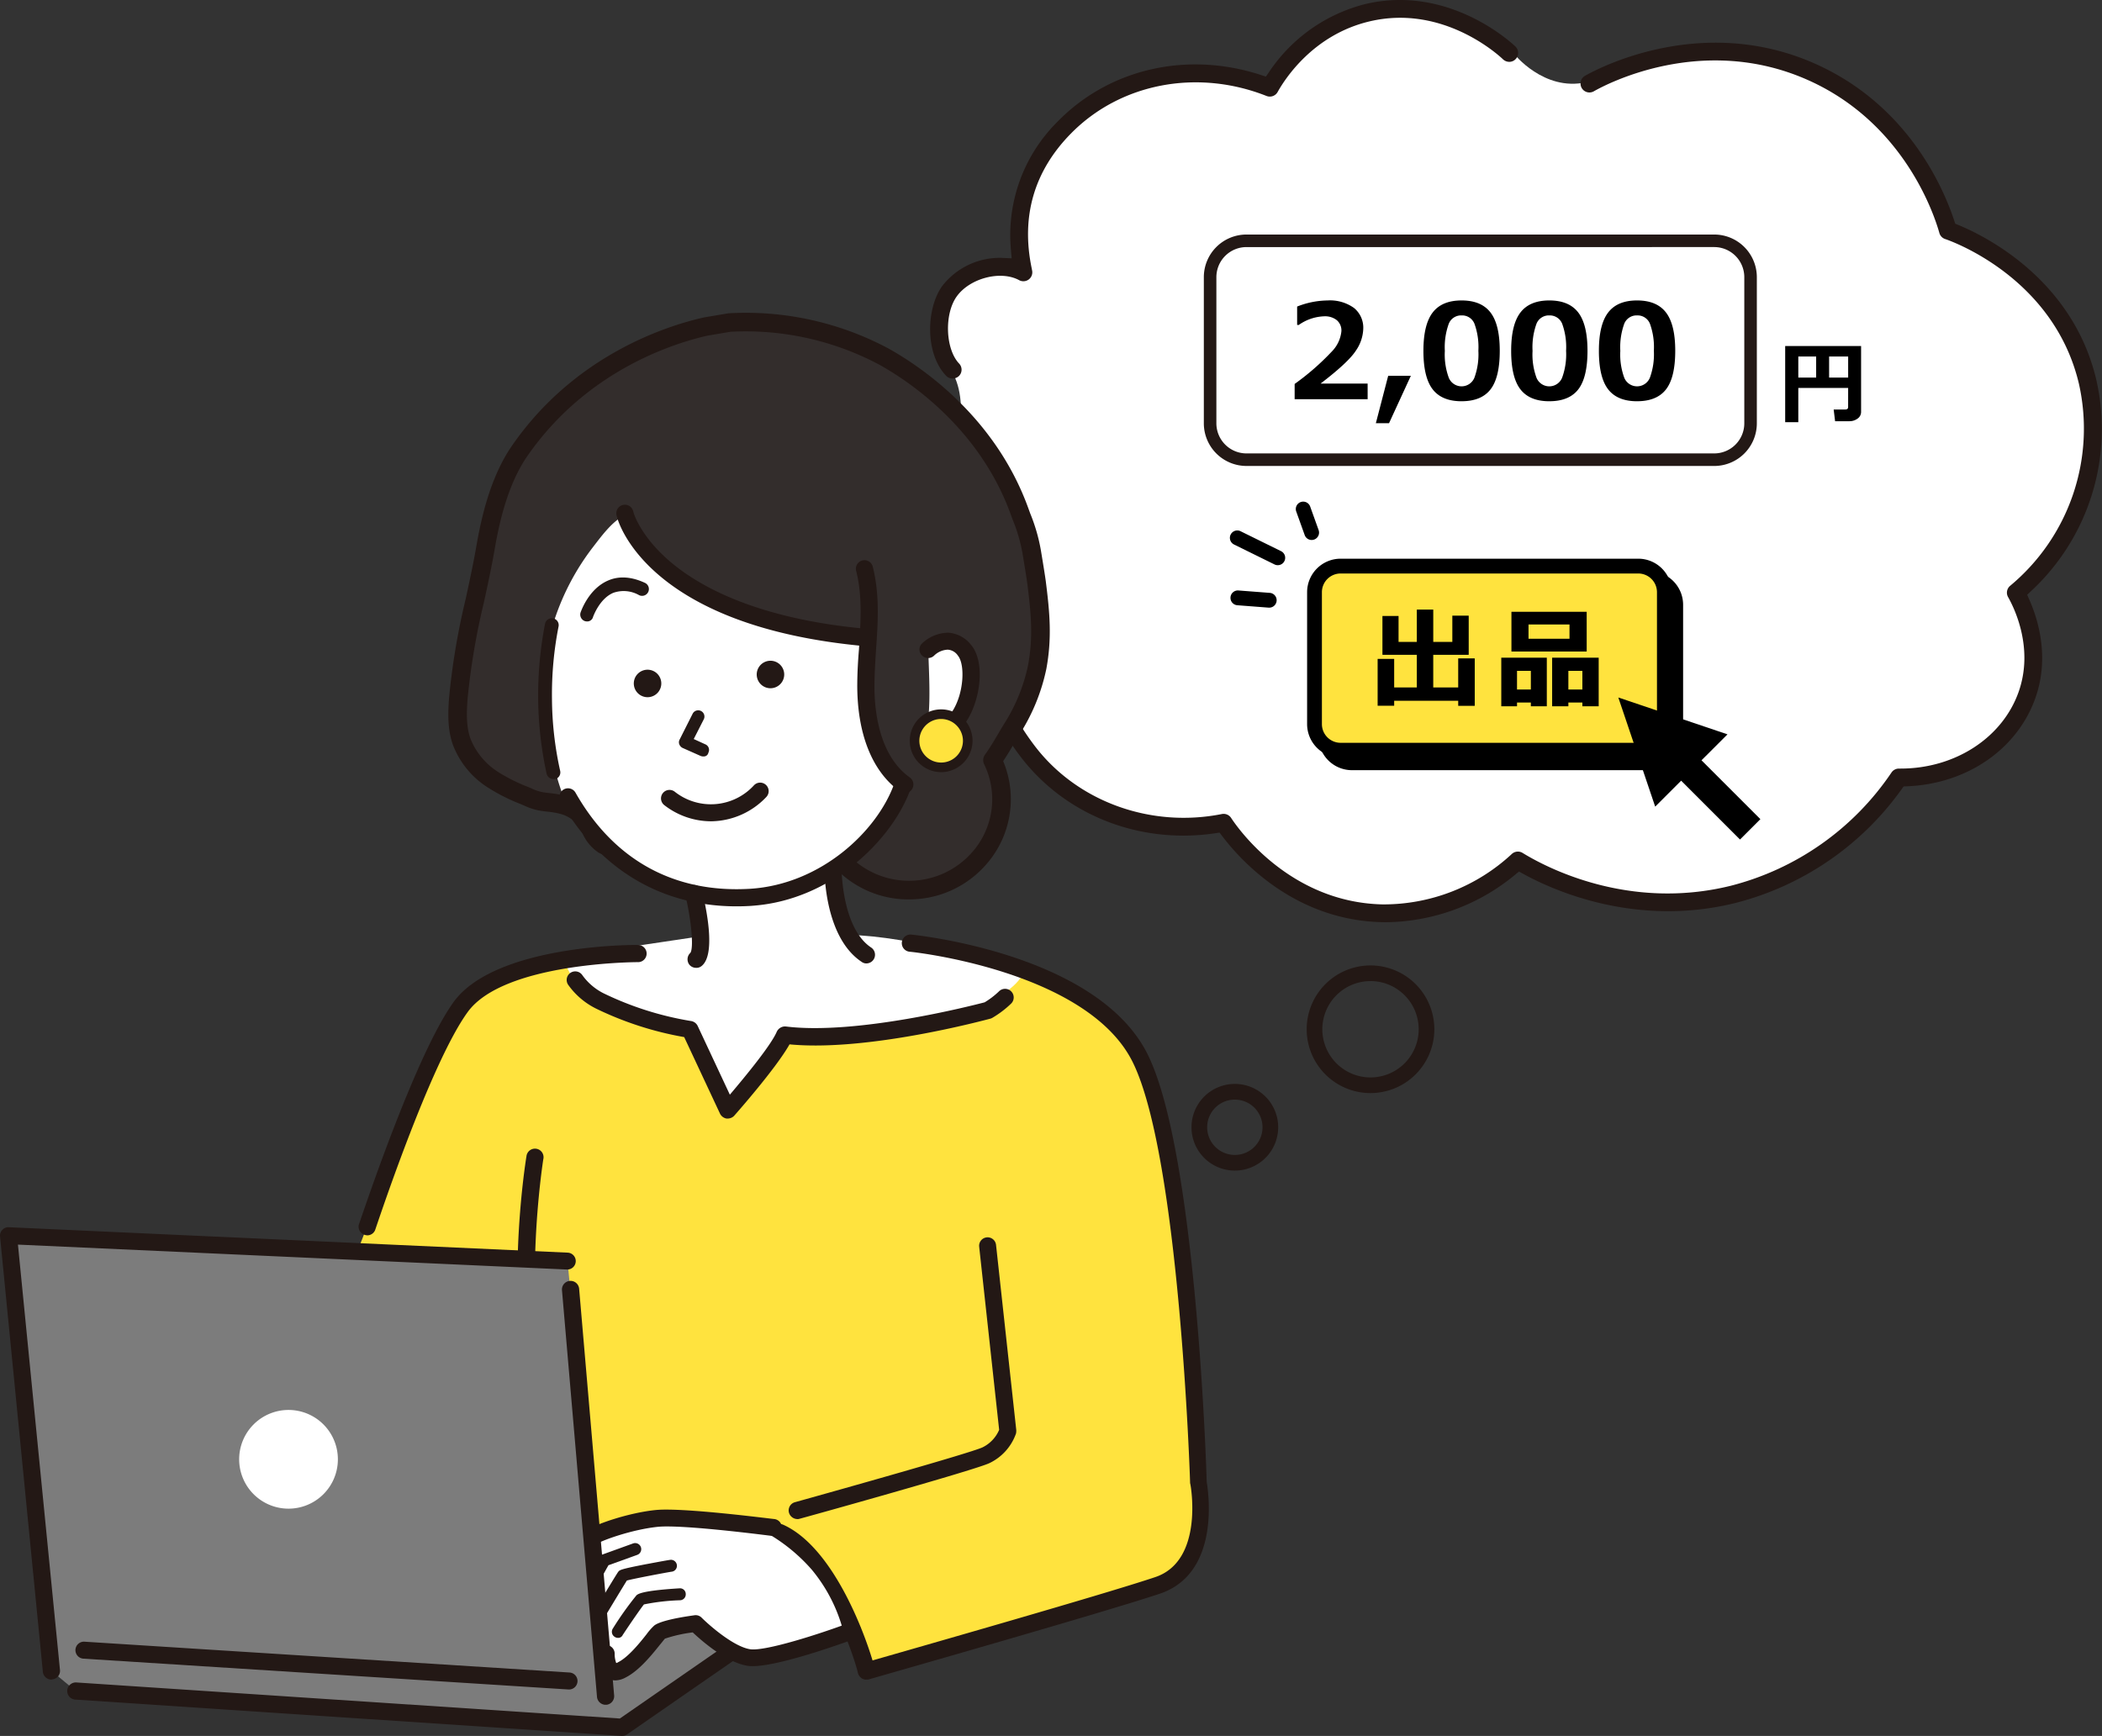 <svg id="グループ_1857" data-name="グループ 1857" xmlns="http://www.w3.org/2000/svg" xmlns:xlink="http://www.w3.org/1999/xlink" width="441.276" height="364.477" viewBox="0 0 441.276 364.477">
  <rect x="0" y="0" width="441.276" height="364.477" fill="#333333" stroke="none"/>
  <defs>
    <clipPath id="clip-path">
      <rect id="長方形_1263" data-name="長方形 1263" width="441.276" height="364.477" fill="none"/>
    </clipPath>
  </defs>
  <g id="グループ_1856" data-name="グループ 1856" clip-path="url(#clip-path)">
    <path id="パス_9206" data-name="パス 9206" d="M287.713,229.506a13.4,13.4,0,1,1,13.4-13.4,13.416,13.416,0,0,1-13.4,13.4m0-23.513A10.113,10.113,0,1,0,297.826,216.1a10.123,10.123,0,0,0-10.113-10.112" fill="#231815"/>
    <path id="パス_9207" data-name="パス 9207" d="M259.232,245.781a9.1,9.1,0,1,1,9.1-9.1,9.107,9.107,0,0,1-9.1,9.1m0-14.906a5.81,5.81,0,1,0,5.81,5.81,5.816,5.816,0,0,0-5.81-5.81" fill="#231815"/>
    <path id="パス_9208" data-name="パス 9208" d="M200.558,91.135c-7.365,4.32-11.335,14.415-9.952,21.791,1.03,5.49,8.279,17.934,17.534,14.854-.591,2.006-4.117,14.066,7.891,29.879,9.333,12.291,25.326,18.122,41.04,15,1.007,1.548,12.43,18.465,33.148,18.942,15.694.361,26.166-8.954,28.413-11.049,3.348,2.062,21.653,12.876,44.986,7.1a59.821,59.821,0,0,0,34.727-24.467c12.426.139,23.222-7.008,26.834-17.363,3.619-10.378-1.467-19.715-2.368-21.309a44.387,44.387,0,0,0,14.995-44.2c-5.526-23.241-27.858-31.122-29.2-31.57-.808-2.879-6.98-23.535-28.413-33.148-23.239-10.423-44.38,1.125-46.565,2.368" fill="#fff"/>
    <path id="パス_9209" data-name="パス 9209" d="M199.35,77.275l-2.576-8.348,4.174-9.391,7.3-2.739h5.218l1.695-16.174,4.174-8.087,8.87-10.565,16.043-5.609h13.7l8.087,1.826,8.739-8.609,11.739-6.391,10.3-1.174,9.26,1.826,7.957,5.609,3.783,1.826s6.26,7.957,15.13,6-15.913,26.609-15.913,26.609L199.9,97.232s4.5-12.914-.555-19.957" fill="#fff"/>
    <path id="パス_9210" data-name="パス 9210" d="M425.564,124.882l.852-.8a46.43,46.43,0,0,0,13.643-44.43c-5.01-21.074-23.381-30.123-28.892-32.394l-.7-.287-.237-.716c-2.314-6.988-9.774-24.175-29.042-32.814C357.2,2.68,335.206,14.516,332.775,15.9a1.872,1.872,0,1,0,1.854,3.252c2.255-1.29,22.7-12.315,45.03-2.293,20.122,9.022,26.417,28.287,27.475,32.056a1.873,1.873,0,0,0,1.207,1.271c.927.309,22.727,7.846,28.077,30.336A42.908,42.908,0,0,1,421.989,123a1.872,1.872,0,0,0-.429,2.362c1.33,2.346,5.421,10.713,2.237,19.841-3.372,9.671-13.337,16.169-24.8,16.169l-.175,0-.05,0-.135,0a1.878,1.878,0,0,0-1.56.836,58.018,58.018,0,0,1-33.733,23.769c-21.53,5.32-38.9-3.939-43.709-6.9a1.89,1.89,0,0,0-2.262.228,39.524,39.524,0,0,1-27.18,10.583c-19.676-.454-30.567-16.347-31.743-18.157a1.885,1.885,0,0,0-1.942-.814c-15,2.989-30.43-2.641-39.315-14.344-10.383-13.671-8.784-24.36-7.615-28.321a1.869,1.869,0,0,0-2.384-2.3,7.638,7.638,0,0,1-6.5-.843c-4.94-2.906-8.132-9.77-8.671-12.63-1.183-6.316,1.957-15.722,9.093-19.909a1.871,1.871,0,1,0-1.895-3.227c-7.623,4.471-12.5,15.158-10.875,23.825.765,4.086,4.614,11.733,10.449,15.169A12.272,12.272,0,0,0,203.669,130l1.608.18-.154,1.61c-.585,6.1.518,15.75,9.091,27.037,9.34,12.3,24.993,18.478,40.85,16.129l.962-.142.588.773c4.015,5.282,15.316,17.613,33.486,18.031.321.009.633.013.944.013a43.125,43.125,0,0,0,26.985-9.939l.859-.7.973.534c6.453,3.531,23.694,11.193,44.386,6.083a61.565,61.565,0,0,0,34.919-23.84l.467-.649.8-.034c12.577-.527,23.137-7.848,26.9-18.649,2.984-8.553.469-16.508-1.3-20.489Z" fill="#231815"/>
    <path id="パス_9211" data-name="パス 9211" d="M201.281,78.977a1.869,1.869,0,0,0,.068-2.646c-2.88-3.022-3.149-10.388-.514-14.073,2.737-3.844,9.231-5.548,13.107-3.436a1.872,1.872,0,0,0,2.748-1.935l-.139-.723c-2.2-10.79.558-20.232,8.188-28.042,10.37-10.623,26.523-13.751,41.151-7.97a1.877,1.877,0,0,0,2.324-.833c1.543-2.773,7.492-12.036,19.3-14.829,15.7-3.717,27.521,7.489,28.016,7.968a1.938,1.938,0,0,0,1.337.529,1.85,1.85,0,0,0,1.309-.572,1.874,1.874,0,0,0-.042-2.648c-.554-.534-13.807-13.087-31.485-8.922a34.453,34.453,0,0,0-20.2,14.227l-.694,1.013-1.169-.379c-15.444-5.005-31.743-1.252-42.534,9.8a33.525,33.525,0,0,0-9.835,26.864l.161,1.865-1.87-.082c-.206-.009-.413-.013-.619-.013a15.248,15.248,0,0,0-12.107,5.943c-3.316,4.646-3.676,14.079.848,18.83a1.916,1.916,0,0,0,2.646.066" fill="#231815"/>
    <path id="パス_9212" data-name="パス 9212" d="M217.637,122.447c-.272-2-.727-4.661-1.053-6.656a42.489,42.489,0,0,0-2.544-8.427C206.5,86.5,188.3,76.4,185.55,74.873a62.3,62.3,0,0,0-32.385-7.146l-5.013.845c-4.937,1.112-25.332,6.324-39.026,26.072-4.06,5.849-6.006,13.494-7.195,20.367-1.821,10.53-4.876,20.67-5.693,31.446-.236,3.134-.356,6.368.706,9.342a16.5,16.5,0,0,0,6.488,7.887,39.345,39.345,0,0,0,6.95,3.478,12.722,12.722,0,0,0,3.426,1.142,37.013,37.013,0,0,1,4.151.646,9.218,9.218,0,0,1,4.654,2.791c1.394,1.69,2,4.427,4,5.576a37.945,37.945,0,0,0,7.987,2.792,70.8,70.8,0,0,0,31.627,1.2,38.991,38.991,0,0,0,8.938-2.29,19.43,19.43,0,0,0,17.249,7.81A19.228,19.228,0,0,0,210.2,166.255a18.68,18.68,0,0,0-1.827-6.645c1.532-2.122,2.873-4.585,4.038-6.485a39.52,39.52,0,0,0,5.335-13c1.179-6.325.672-11.454-.107-17.675" fill="#332d2c"/>
    <path id="パス_9213" data-name="パス 9213" d="M190.783,188.847a21.221,21.221,0,0,1-16.241-7.477,46.921,46.921,0,0,1-7.641,1.8l-.326.058a73.019,73.019,0,0,1-32.509-1.241l-.823-.229a34.6,34.6,0,0,1-7.583-2.74,9.363,9.363,0,0,1-3.426-4.165,11.5,11.5,0,0,0-1.128-1.869,7.216,7.216,0,0,0-3.682-2.155,17.074,17.074,0,0,0-2.464-.406c-.483-.056-.966-.113-1.451-.189a12.766,12.766,0,0,1-3.481-1.1l-.731-.312a39.024,39.024,0,0,1-6.968-3.527,18.381,18.381,0,0,1-7.232-8.861c-1.2-3.354-1.055-6.844-.807-10.129a149.771,149.771,0,0,1,3.467-20.538c.789-3.626,1.6-7.375,2.248-11.094,1.021-5.9,2.912-14.514,7.516-21.148,13.207-19.047,32.514-25.132,40.2-26.863q.053-.012.1-.021l5.013-.845a1.921,1.921,0,0,1,.238-.025,63.547,63.547,0,0,1,33.4,7.376c6.515,3.617,22.37,14.1,29.4,33.548l.4,1.1a37.214,37.214,0,0,1,2.238,7.725l.206,1.245c.294,1.78.628,3.8.848,5.417l0,.021c.8,6.355,1.308,11.736.089,18.276a40.917,40.917,0,0,1-5.589,13.663c-.327.534-.667,1.11-1.021,1.711-.738,1.251-1.555,2.637-2.448,3.962a20.5,20.5,0,0,1,1.539,6.28,20.714,20.714,0,0,1-5.036,15.332,21.375,21.375,0,0,1-14.533,7.347q-.9.074-1.794.072m-15.614-11.783a1.953,1.953,0,0,1,1.574.795,17.615,17.615,0,0,0,27.41,1.014,16.785,16.785,0,0,0,2.459-18.413,1.952,1.952,0,0,1,.175-2c1.043-1.445,2.03-3.12,2.9-4.6.366-.621.717-1.217,1.054-1.766a37.131,37.131,0,0,0,5.082-12.349c1.115-5.986.652-10.845-.126-17.054-.212-1.563-.54-3.546-.83-5.3l-.214-1.3a34.266,34.266,0,0,0-2.039-6.952l-.412-1.12c-6.585-18.21-21.5-28.061-27.6-31.451a59.69,59.69,0,0,0-31.231-6.908l-4.841.816c-7.276,1.647-25.4,7.391-37.8,25.266-4.163,6-5.917,14.052-6.875,19.587-.658,3.8-1.483,7.593-2.281,11.259a146.847,146.847,0,0,0-3.389,20c-.217,2.866-.349,5.887.6,8.537a14.827,14.827,0,0,0,5.758,6.936,36.073,36.073,0,0,0,6.28,3.15l.752.321a9.394,9.394,0,0,0,2.493.822c.478.073.912.123,1.346.173a20.516,20.516,0,0,1,3.057.522,11.158,11.158,0,0,1,5.636,3.417,14.51,14.51,0,0,1,1.585,2.551,6.4,6.4,0,0,0,1.9,2.589,32.008,32.008,0,0,0,6.695,2.372l.847.235a69.128,69.128,0,0,0,30.764,1.153l.323-.057a35.853,35.853,0,0,0,8.165-2.1,1.963,1.963,0,0,1,.786-.165" fill="#231815"/>
    <path id="パス_9214" data-name="パス 9214" d="M251.691,311.32s-2.124-68.9-12.255-89.213-48.2-24.073-48.2-24.073l-58.222,1.525s-29.847-1.907-36.818,11.71c-6.972,13.67-34.115,85.01-34.115,85.01l15.107,46.2,86.489-20.7c11.492,5.229,18.191,28.431,18.191,29.084,0,0,49.182-14,61.164-17.973,12.037-4.03,8.66-21.568,8.66-21.568" fill="#ffe33e"/>
    <path id="パス_9215" data-name="パス 9215" d="M152.348,195.8l-33.986,5.065s.654,7.9,13.344,11.6c12.69,3.758,14.324,5.065,14.324,5.065l6.754,15.414L165.2,217.422s42.863-.49,49.671-13.071c-7.516-3.159-26.9-8.442-39.214-8.061s-23.311-.49-23.311-.49" fill="#fff"/>
    <path id="パス_9216" data-name="パス 9216" d="M181.867,352.658a1.683,1.683,0,0,1-1.035-.326,2.006,2.006,0,0,1-.762-1.2c-.49-2.4-7.135-23.147-17.156-27.722a1.8,1.8,0,1,1,1.525-3.268c10.348,4.684,16.884,22.276,18.735,28.485,8.878-2.56,48.8-13.943,59.312-17.483,10.349-3.431,7.462-19.389,7.408-19.5,0-.109-.055-.164-.055-.273,0-.708-2.233-68.734-12.091-88.45-9.586-19.172-46.4-23.093-46.785-23.093a1.8,1.8,0,0,1,.327-3.6c1.579.164,39.16,4.139,49.617,25.108,10.076,20.152,12.309,85.455,12.418,89.812.327,1.907,3,19.172-9.858,23.475-11.874,3.976-60.728,17.864-61.218,18.027h-.382m-1.8-1.688v0Z" fill="#231815"/>
    <path id="パス_9217" data-name="パス 9217" d="M201.194,135.513c-2.935-2.493-6.892-.751-9.514,1.266-.925.731-1.015.957-2.128.72a19.326,19.326,0,0,1-2.933-1.128c-1.907-.61-3.86-1.107-5.809-1.549-8-1.644-16.333-1.95-24.058-4.873a45.785,45.785,0,0,1-14.708-9.514,71.157,71.157,0,0,1-6.166-6.6c-.965-1.123-1.777-2.369-2.639-3.555a7.378,7.378,0,0,0-1.4-1.744c-.981-.631-.429-.567-1.416.06-2.292,1.389-4.355,4.234-5.938,6.276a51.263,51.263,0,0,0-8.1,15.3c-.964,2.92-1.54,5.918-2.224,8.924-.63,3-.274,6.034.027,9.069.8,7.858,2.321,15.768,5.691,22.925.721,1.471,2.137,2.643,3.067,3.988,3.644,5.168,9.2,8.4,14.938,10.448,8.1,2.839,16.221,3.926,24.638,1.93a42.588,42.588,0,0,0,22.116-12.947,24.157,24.157,0,0,0,4.827-7.824c.269-.733,3.516-9.849,3.127-9.927a7.826,7.826,0,0,0,6.612-2.013c3.312-2.947,4.086-7.546,3.09-11.727a5.934,5.934,0,0,0-1.1-7.506" fill="#fff"/>
    <path id="パス_9218" data-name="パス 9218" d="M194.939,128.481a13.243,13.243,0,0,0-.23-4.845,9.258,9.258,0,0,0-3.127-4.171,9.541,9.541,0,0,0-5.124-2.534c-1.709-.189-4.42.742-4.863,2.69-.192,1,.421,2.48.505,3.511a33.363,33.363,0,0,1,.272,4.022c.166,5.4-.6,10.813-.647,16.227-.119,7.933,1.695,16.8,8.191,21.41l.289.195c3.628-5.1,4.744-11.533,4.892-17.775s-.577-12.466-.158-18.73" fill="#332d2c"/>
    <path id="パス_9219" data-name="パス 9219" d="M147.736,158.824a1.447,1.447,0,0,1-.665-.11l-3.742-1.663a1.391,1.391,0,0,1-.717-.761,1.19,1.19,0,0,1,.079-1.044l2.729-5.414a1.308,1.308,0,0,1,2.336,1.176l-2.121,4.162,2.441,1.113a1.269,1.269,0,0,1,.634,1.751.961.961,0,0,1-.974.79" fill="#231815"/>
    <rect id="長方形_1260" data-name="長方形 1260" width="30.062" height="26.468" transform="translate(145.128 183.704) rotate(-10.085)" fill="#fff"/>
    <path id="パス_9220" data-name="パス 9220" d="M135.708,140.623a2.886,2.886,0,1,1-2.643,3.111,2.886,2.886,0,0,1,2.643-3.111" fill="#231815"/>
    <path id="パス_9221" data-name="パス 9221" d="M161.512,138.742a2.886,2.886,0,1,1-2.643,3.111,2.886,2.886,0,0,1,2.643-3.111" fill="#231815"/>
    <path id="パス_9222" data-name="パス 9222" d="M158.372,190.144l-.706.057c-17.126,1.066-31.372-6.791-39.986-21.992a1.8,1.8,0,0,1,3.134-1.785c8.037,14.155,20.737,21.154,36.669,20.186,14.788-.93,26.619-12,30.23-22.023a1.8,1.8,0,1,1,3.381,1.255c-4.033,10.875-16.762,23-32.722,24.3" fill="#231815"/>
    <path id="パス_9223" data-name="パス 9223" d="M123.353,130.481a1.95,1.95,0,0,1-.552-.064,1.463,1.463,0,0,1-.914-1.839c.091-.226,1.674-4.944,5.793-6.7,2.323-1.009,4.964-.787,7.747.517a1.429,1.429,0,1,1-1.267,2.562,6.546,6.546,0,0,0-5.4-.49c-2.906,1.22-4.189,4.931-4.239,4.99a1.273,1.273,0,0,1-1.173,1.024" fill="#231815"/>
    <path id="パス_9224" data-name="パス 9224" d="M116.264,163.571a1.459,1.459,0,0,1-1.513-1.134,77.01,77.01,0,0,1-1.774-15.757,79.06,79.06,0,0,1,1.451-15.746,1.448,1.448,0,0,1,2.835.589,73.625,73.625,0,0,0-1.387,15.194,71.376,71.376,0,0,0,1.726,15.16,1.461,1.461,0,0,1-1.116,1.731c-.118-.1-.168-.041-.222-.037" fill="#231815"/>
    <path id="パス_9225" data-name="パス 9225" d="M167.38,318.945a1.866,1.866,0,0,1-1.743-1.307,1.788,1.788,0,0,1,1.253-2.233c9.967-2.778,36.491-10.24,39.323-11.492a7.237,7.237,0,0,0,3.54-3.7l-4.193-38.452a1.78,1.78,0,0,1,3.54-.381l4.248,38.888a3.131,3.131,0,0,1-.054.708,10.858,10.858,0,0,1-5.665,6.263c-3.7,1.634-38.343,11.274-39.813,11.656a1.072,1.072,0,0,1-.436.054" fill="#231815"/>
    <path id="パス_9226" data-name="パス 9226" d="M116.51,322.7a1.824,1.824,0,0,1-1.8-1.634l-2.506-24.346c-6.753-22.112-1.906-52.612-1.688-53.92a1.8,1.8,0,1,1,3.54.6c-.054.326-4.9,31.153,1.634,52.449a.7.7,0,0,1,.054.327l2.56,24.509a1.775,1.775,0,0,1-1.579,1.96.41.41,0,0,1-.218.055" fill="#231815"/>
    <path id="パス_9227" data-name="パス 9227" d="M125.878,337.027l1.253,19.117-7.407-85.4-.6-5.937L1.808,259.469l8.986,91.338,5.12,4.248,114.7,7.625,33.66-23.311Z" fill="#7c7c7c"/>
    <path id="パス_9228" data-name="パス 9228" d="M10.794,352.658A1.824,1.824,0,0,1,9,351.024L.01,259.633a1.7,1.7,0,0,1,.49-1.417,1.692,1.692,0,0,1,1.362-.544l117.316,5.337a1.772,1.772,0,1,1-.163,3.541L3.768,261.321l8.823,89.322a1.781,1.781,0,0,1-1.634,1.961c-.054,0-.109.054-.163.054" fill="#231815"/>
    <path id="パス_9229" data-name="パス 9229" d="M130.616,364.477h-.109l-114.7-7.625a1.8,1.8,0,1,1,.218-3.6l114.1,7.571,28.866-19.989-33.223-2.069a1.8,1.8,0,1,1,.218-3.6l38.4,2.4a1.874,1.874,0,0,1,1.634,1.307,1.731,1.731,0,0,1-.708,1.96L131.651,364.15a1.794,1.794,0,0,1-1.035.327" fill="#231815"/>
    <path id="パス_9230" data-name="パス 9230" d="M160.473,321.572s-16.949-3.281-22.613-2.737c-5.61.545-12.636,3-14.27,4.249s-12.091,16.448-10.457,20.042,6.318.981,6.318.981,1.525,3.594,3.867,1.634c.98,1.252,3,2.069,3.867,1.525,0,0-.163,5.065,3.268,3.431s7.026-7.135,7.952-7.952c.98-.817,7.57-1.8,7.57-1.8s6.427,6.427,11.274,7.135c4.793.708,19.885-5.2,19.885-5.2a33.291,33.291,0,0,0-6.744-13.341,36.708,36.708,0,0,0-9.917-7.967" fill="#fff"/>
    <path id="パス_9231" data-name="パス 9231" d="M129.2,352.821a3.348,3.348,0,0,1-1.8-.544,4.812,4.812,0,0,1-1.852-3.159,6.516,6.516,0,0,1-2.505-1.144,3.284,3.284,0,0,1-1.907.055,4.847,4.847,0,0,1-2.4-1.634,7.1,7.1,0,0,1-4.3.217,4.8,4.8,0,0,1-2.886-2.668c-.382-.872-1.471-3.214,4.084-12.582,2.288-3.867,5.61-8.714,6.917-9.694,2.179-1.634,9.586-4.085,15.2-4.63,5.773-.544,24.073,1.852,24.836,1.906a1.787,1.787,0,0,1-.49,3.541c-.164,0-18.682-2.451-24.019-1.907s-12.037,2.887-13.4,3.922a56.108,56.108,0,0,0-5.936,8.551c-4.412,7.461-3.922,9.313-3.922,9.313a1.144,1.144,0,0,0,.763.708,4.622,4.622,0,0,0,3.05-.6,1.736,1.736,0,0,1,1.47-.109,1.935,1.935,0,0,1,1.09.981,3.131,3.131,0,0,0,.817,1.089c.054,0,.109-.055.218-.164a1.758,1.758,0,0,1,1.361-.381,1.722,1.722,0,0,1,1.2.708,3.246,3.246,0,0,0,1.689.981,1.911,1.911,0,0,1,1.634.054,1.791,1.791,0,0,1,.926,1.634,5.484,5.484,0,0,0,.326,1.906.946.946,0,0,0,.382-.163c2.124-1.035,4.575-4.085,5.991-5.882a12.456,12.456,0,0,1,1.579-1.8c.926-.762,3.758-1.525,8.442-2.178a1.752,1.752,0,0,1,1.525.49c1.689,1.688,6.808,6.154,10.24,6.645,3.159.435,14.433-3.159,20.8-5.556a1.776,1.776,0,1,1,1.253,3.323c-1.8.653-17.483,6.426-22.549,5.718-4.466-.653-9.694-5.228-11.6-7.026a29.814,29.814,0,0,0-5.828,1.308c-.218.218-.654.817-1.035,1.252-1.743,2.179-4.412,5.5-7.244,6.917a4.683,4.683,0,0,1-2.124.6" fill="#231815"/>
    <path id="パス_9232" data-name="パス 9232" d="M129.745,343.889a1.2,1.2,0,0,1-.708-.217,1.245,1.245,0,0,1-.382-1.743,68.586,68.586,0,0,1,4.957-6.972c.326-.272,1.089-.98,9.041-1.47a1.2,1.2,0,0,1,1.307,1.2,1.235,1.235,0,0,1-1.2,1.307,44.949,44.949,0,0,0-7.571.872c-.545.653-2.669,3.7-4.466,6.426a1.028,1.028,0,0,1-.98.6" fill="#231815"/>
    <path id="パス_9233" data-name="パス 9233" d="M124.571,342.255a1.451,1.451,0,0,1-.654-.163,1.259,1.259,0,0,1-.435-1.743c3.976-6.59,6.1-10.076,6.318-10.349.326-.381.49-.544,5.827-1.579.055,0,4.848-.926,5.229-.926a1.267,1.267,0,0,1,1.253,1.253A1.248,1.248,0,0,1,140.965,330c-.763.109-7.789,1.416-9.368,1.852-.817,1.307-3.976,6.536-5.937,9.8a1.324,1.324,0,0,1-1.089.6" fill="#231815"/>
    <path id="パス_9234" data-name="パス 9234" d="M119.832,341.33a1.1,1.1,0,0,1-.6-.163,1.249,1.249,0,0,1-.49-1.689l7.026-12.527a1.057,1.057,0,0,1,.653-.544l6.481-2.342a1.275,1.275,0,1,1,.872,2.4l-6.046,2.179-6.753,12.091a1.422,1.422,0,0,1-1.144.6" fill="#231815"/>
    <path id="パス_9235" data-name="パス 9235" d="M109.974,310.121l13.943,10.893,2.887,30.718-11.765.708-9.586-19.989Z" fill="#7c7c7c"/>
    <path id="パス_9236" data-name="パス 9236" d="M127.131,357.941a1.824,1.824,0,0,1-1.8-1.634l-7.353-85.4a1.805,1.805,0,0,1,3.6-.327l7.351,85.4a1.818,1.818,0,0,1-1.634,1.961c-.054-.054-.109,0-.162,0" fill="#231815"/>
    <path id="パス_9237" data-name="パス 9237" d="M182.025,135.652l-.326.027c-46.077-4.175-52.036-26.367-52.224-27.336a1.8,1.8,0,1,1,3.48-.884c.009.109,1.406,5.186,8.03,10.713,6.214,5.177,18.341,11.841,41.074,13.871a1.792,1.792,0,0,1,1.634,1.943,1.957,1.957,0,0,1-1.668,1.666" fill="#231815"/>
    <path id="パス_9238" data-name="パス 9238" d="M152.783,234.851h-.272a1.892,1.892,0,0,1-1.362-1.035l-7.516-16.067a69.741,69.741,0,0,1-18.518-5.991,15.709,15.709,0,0,1-5.773-4.9,1.8,1.8,0,1,1,2.941-2.069,12.262,12.262,0,0,0,4.411,3.758,66.661,66.661,0,0,0,18.355,5.827,1.855,1.855,0,0,1,1.416,1.035l6.754,14.433c3.322-3.921,8.66-10.4,9.858-13.235a1.917,1.917,0,0,1,1.852-1.089c14.814,1.852,39.051-4.357,41.774-5.065a16.947,16.947,0,0,0,2.995-2.288,1.811,1.811,0,0,1,2.615,2.506,20.932,20.932,0,0,1-3.922,2.995,1.9,1.9,0,0,1-.49.218c-1.089.273-25.762,6.972-42.155,5.392-2.887,5.12-11.275,14.6-11.656,15.032a1.9,1.9,0,0,1-1.307.545" fill="#231815"/>
    <path id="パス_9239" data-name="パス 9239" d="M190.111,166.524a1.871,1.871,0,0,1-1.175-.342c-5.917-4.217-9.09-12.32-8.966-22.876.028-2.352.163-4.713.358-7.024.355-5.712.736-11.1-.561-16.293a1.8,1.8,0,1,1,3.48-.884c1.454,5.783,1.058,11.662.654,17.433-.145,2.252-.285,4.558-.321,6.8-.106,5.418.8,15.181,7.41,19.888a1.815,1.815,0,0,1,.425,2.534,1.725,1.725,0,0,1-1.3.762" fill="#231815"/>
    <path id="パス_9240" data-name="パス 9240" d="M197.175,155.293a6.788,6.788,0,0,1-2.035-.162,1.809,1.809,0,1,1,.862-3.513c1.451.374,2.805-.447,4.012-2.4,2.368-3.8,2.6-9.719,1.081-11.563a2.769,2.769,0,0,0-2.124-1.248,4.348,4.348,0,0,0-2.9,1.274,1.8,1.8,0,0,1-2.52-.068,1.747,1.747,0,0,1,.014-2.515,8.154,8.154,0,0,1,5.554-2.255,6.681,6.681,0,0,1,4.745,2.565c2.964,3.529,2.009,11.257-.8,15.747-1.543,2.53-3.613,3.955-5.893,4.141" fill="#231815"/>
    <path id="パス_9241" data-name="パス 9241" d="M197.127,150a5.555,5.555,0,1,1-5.087,5.988A5.555,5.555,0,0,1,197.127,150" fill="#ffe33e"/>
    <path id="パス_9242" data-name="パス 9242" d="M198.112,162.1a6.59,6.59,0,1,1,6.034-7.1,6.611,6.611,0,0,1-6.034,7.1m-.906-11.128a4.575,4.575,0,1,0,4.931,4.189,4.6,4.6,0,0,0-4.931-4.189" fill="#231815"/>
    <path id="パス_9243" data-name="パス 9243" d="M77.105,259.373a1.875,1.875,0,0,1-.708-.163,1.782,1.782,0,0,1-.98-2.342c.381-.926,11.573-35.034,19.8-46.471,8.714-12.037,37.584-12.039,38.837-11.984a1.8,1.8,0,0,1-.218,3.6c-.272,0-28.162.056-35.678,10.513-8.007,11.056-19.308,45.545-19.417,45.763a1.784,1.784,0,0,1-1.634,1.089" fill="#231815"/>
    <path id="パス_9244" data-name="パス 9244" d="M181.867,202.282a1.629,1.629,0,0,1-.98-.327c-7.734-5.12-7.789-18.681-7.789-19.226a1.8,1.8,0,0,1,3.595,0c0,.109.109,12.2,6.209,16.23a1.821,1.821,0,0,1-1.035,3.323" fill="#231815"/>
    <path id="パス_9245" data-name="パス 9245" d="M146.138,203.208a1.831,1.831,0,0,1-1.416-.655,1.853,1.853,0,0,1,.218-2.5c.708-1.088.218-6.644-1.035-11.982a1.817,1.817,0,1,1,3.54-.817c1.144,4.847,2.669,13.345-.163,15.578a1.717,1.717,0,0,1-1.144.381" fill="#231815"/>
    <path id="パス_9246" data-name="パス 9246" d="M50.208,306.4a10.362,10.362,0,1,0,10.363-10.363A10.363,10.363,0,0,0,50.208,306.4" fill="#fff"/>
    <path id="パス_9247" data-name="パス 9247" d="M119.46,354.727c-.038,0-.077,0-.115,0l-101.8-6.469a1.785,1.785,0,1,1,.227-3.562l101.8,6.469a1.785,1.785,0,0,1-.111,3.566" fill="#231815"/>
    <path id="パス_9248" data-name="パス 9248" d="M149.235,172.438a16.038,16.038,0,0,1-9.757-3.376,1.785,1.785,0,1,1,2.191-2.818,12.24,12.24,0,0,0,16.608-1.356,1.785,1.785,0,1,1,2.608,2.438,16.177,16.177,0,0,1-11.342,5.109l-.308,0" fill="#231815"/>
    <rect id="長方形_1261" data-name="長方形 1261" width="73.448" height="38.657" rx="5.479" transform="translate(278.337 121.5)"/>
    <path id="パス_9249" data-name="パス 9249" d="M346.307,161.709H283.816a7.04,7.04,0,0,1-7.032-7.031v-27.7a7.04,7.04,0,0,1,7.032-7.032h62.491a7.039,7.039,0,0,1,7.031,7.032v27.7a7.039,7.039,0,0,1-7.031,7.031m-62.491-38.657a3.931,3.931,0,0,0-3.926,3.927v27.7a3.931,3.931,0,0,0,3.926,3.926h62.491a3.931,3.931,0,0,0,3.925-3.926v-27.7a3.931,3.931,0,0,0-3.925-3.927Z"/>
    <rect id="長方形_1262" data-name="長方形 1262" width="73.448" height="38.657" rx="5.479" transform="translate(275.957 118.858)" fill="#ffe33e"/>
    <path id="パス_9250" data-name="パス 9250" d="M343.926,159.067H281.435a7.04,7.04,0,0,1-7.032-7.031v-27.7a7.04,7.04,0,0,1,7.032-7.031h62.491a7.039,7.039,0,0,1,7.031,7.031v27.7a7.039,7.039,0,0,1-7.031,7.031m-62.491-38.656a3.931,3.931,0,0,0-3.926,3.926v27.7a3.931,3.931,0,0,0,3.926,3.926h62.491a3.931,3.931,0,0,0,3.925-3.926v-27.7a3.931,3.931,0,0,0-3.925-3.926Z"/>
    <path id="パス_9251" data-name="パス 9251" d="M292.556,148.054h-3.222v-9.587h3.222v5.995h5.006v-7.106h-7.217v-7.9h3.131V134.9h4.086v-6.781h3.2V134.9h4.254v-5.512H308.2v7.97h-7.442v7.106h5.489v-6.1h3.222v9.71H306.25V147.01H292.556Z"/>
    <path id="パス_9252" data-name="パス 9252" d="M292.556,148.054h-3.222v-9.587h3.222v5.995h5.006v-7.106h-7.217v-7.9h3.131V134.9h4.086v-6.781h3.2V134.9h4.254v-5.512H308.2v7.97h-7.442v7.106h5.489v-6.1h3.222v9.71H306.25V147.01H292.556Z" fill="none" stroke="#000" stroke-miterlimit="10" stroke-width="0.25"/>
    <path id="パス_9253" data-name="パス 9253" d="M321.5,147.38h-3.154v.786H315.29v-9.957H324.6v9.957h-3.1Zm11.473-10.709H317.423v-8.094H332.97ZM318.343,144.9H321.5v-4.165h-3.154Zm11.271-13.908h-8.857v3.244h8.857Zm2.7,16.389h-3.188v.786h-3.155v-9.957h9.519v9.957h-3.176Zm-3.188-2.481h3.188v-4.165h-3.188Z"/>
    <path id="パス_9254" data-name="パス 9254" d="M321.5,147.38h-3.154v.786H315.29v-9.957H324.6v9.957h-3.1Zm11.473-10.709H317.423v-8.094H332.97ZM318.343,144.9H321.5v-4.165h-3.154Zm11.271-13.908h-8.857v3.244h8.857Zm2.7,16.389h-3.188v.786h-3.155v-9.957h9.519v9.957h-3.176Zm-3.188-2.481h3.188v-4.165h-3.188Z" fill="none" stroke="#000" stroke-miterlimit="10" stroke-width="0.25"/>
    <path id="パス_9255" data-name="パス 9255" d="M362.654,154.185l-22.918-7.74,7.741,22.917,5.449-5.449,12.355,12.355,4.279-4.278L357.2,159.634Z"/>
    <path id="パス_9256" data-name="パス 9256" d="M266.472,127.583c-.04,0-.08,0-.121,0l-6.6-.507a1.553,1.553,0,0,1,.238-3.1l6.6.506a1.553,1.553,0,0,1-.118,3.1"/>
    <path id="パス_9257" data-name="パス 9257" d="M268.245,118.669a1.558,1.558,0,0,1-.685-.16l-8.5-4.186a1.553,1.553,0,0,1,1.372-2.787l8.5,4.186a1.553,1.553,0,0,1-.687,2.947"/>
    <path id="パス_9258" data-name="パス 9258" d="M275.359,113.377a1.556,1.556,0,0,1-1.462-1.029l-1.775-4.947a1.553,1.553,0,1,1,2.924-1.048l1.775,4.946a1.555,1.555,0,0,1-1.462,2.078"/>
    <path id="パス_9259" data-name="パス 9259" d="M359.869,96.518h-98.2a7.63,7.63,0,0,1-7.63-7.63V58.19a7.63,7.63,0,0,1,7.63-7.63h98.2a7.63,7.63,0,0,1,7.63,7.63v30.7a7.63,7.63,0,0,1-7.63,7.63" fill="#fff"/>
    <path id="パス_9260" data-name="パス 9260" d="M359.869,97.835h-98.2a8.957,8.957,0,0,1-8.947-8.947V58.19a8.957,8.957,0,0,1,8.947-8.947h98.2a8.958,8.958,0,0,1,8.947,8.947v30.7a8.958,8.958,0,0,1-8.947,8.947m-98.2-45.959a6.321,6.321,0,0,0-6.313,6.314v30.7A6.321,6.321,0,0,0,261.67,95.2h98.2a6.321,6.321,0,0,0,6.313-6.314V58.19a6.321,6.321,0,0,0-6.313-6.314Z" fill="#231815"/>
    <path id="パス_9261" data-name="パス 9261" d="M287.111,83.815H271.787v-3.2a52.687,52.687,0,0,0,7.817-6.825,7.069,7.069,0,0,0,2-4.263,2.851,2.851,0,0,0-.965-2.3,3.977,3.977,0,0,0-2.651-.815,9.786,9.786,0,0,0-5.341,1.82h-.337V64.364a17.816,17.816,0,0,1,6.38-1.281,8.645,8.645,0,0,1,5.55,1.571,5.337,5.337,0,0,1,1.95,4.4,8.545,8.545,0,0,1-1.585,4.62q-1.586,2.435-7.372,6.86h9.874Z"/>
    <path id="パス_9262" data-name="パス 9262" d="M296.182,78.905,291.6,88.86h-2.765l2.59-9.955Z"/>
    <path id="パス_9263" data-name="パス 9263" d="M306.832,84.247q-4.141,0-6.077-2.515t-1.935-8.073q0-5.5,1.942-8.039t6.07-2.537q4.128,0,6.07,2.53t1.943,8.032q0,5.6-1.93,8.1t-6.083,2.5m0-18.022a2.787,2.787,0,0,0-2.7,1.775,14.493,14.493,0,0,0-.816,5.672,14.163,14.163,0,0,0,.837,5.665,2.906,2.906,0,0,0,5.369-.026,14.316,14.316,0,0,0,.836-5.666,14.392,14.392,0,0,0-.816-5.652,2.787,2.787,0,0,0-2.7-1.768"/>
    <path id="パス_9264" data-name="パス 9264" d="M325.252,84.247q-4.142,0-6.077-2.515t-1.935-8.073q0-5.5,1.942-8.039t6.07-2.537q4.128,0,6.07,2.53t1.943,8.032q0,5.6-1.93,8.1t-6.083,2.5m0-18.022A2.787,2.787,0,0,0,322.547,68a14.493,14.493,0,0,0-.816,5.672,14.163,14.163,0,0,0,.837,5.665,2.906,2.906,0,0,0,5.369-.026,14.317,14.317,0,0,0,.836-5.666,14.392,14.392,0,0,0-.816-5.652,2.787,2.787,0,0,0-2.7-1.768"/>
    <path id="パス_9265" data-name="パス 9265" d="M343.671,84.247q-4.141,0-6.077-2.515t-1.935-8.073q0-5.5,1.942-8.039t6.07-2.537q4.128,0,6.07,2.53t1.943,8.032q0,5.6-1.93,8.1t-6.083,2.5m0-18.022a2.787,2.787,0,0,0-2.7,1.775,14.493,14.493,0,0,0-.816,5.672,14.163,14.163,0,0,0,.837,5.665,2.906,2.906,0,0,0,5.369-.026,14.316,14.316,0,0,0,.836-5.666,14.392,14.392,0,0,0-.816-5.652,2.787,2.787,0,0,0-2.705-1.768"/>
    <path id="パス_9266" data-name="パス 9266" d="M387.985,81.451H377.522v7.193h-2.756V72.651H390.7V86.467a1.7,1.7,0,0,1-.738,1.425,2.855,2.855,0,0,1-1.747.546h-2.97l-.3-2.457h2.428q.607,0,.608-.513Zm-10.463-2.177h3.746V74.855h-3.746Zm6.465,0h4V74.855h-4Z"/>
  </g>
</svg>

